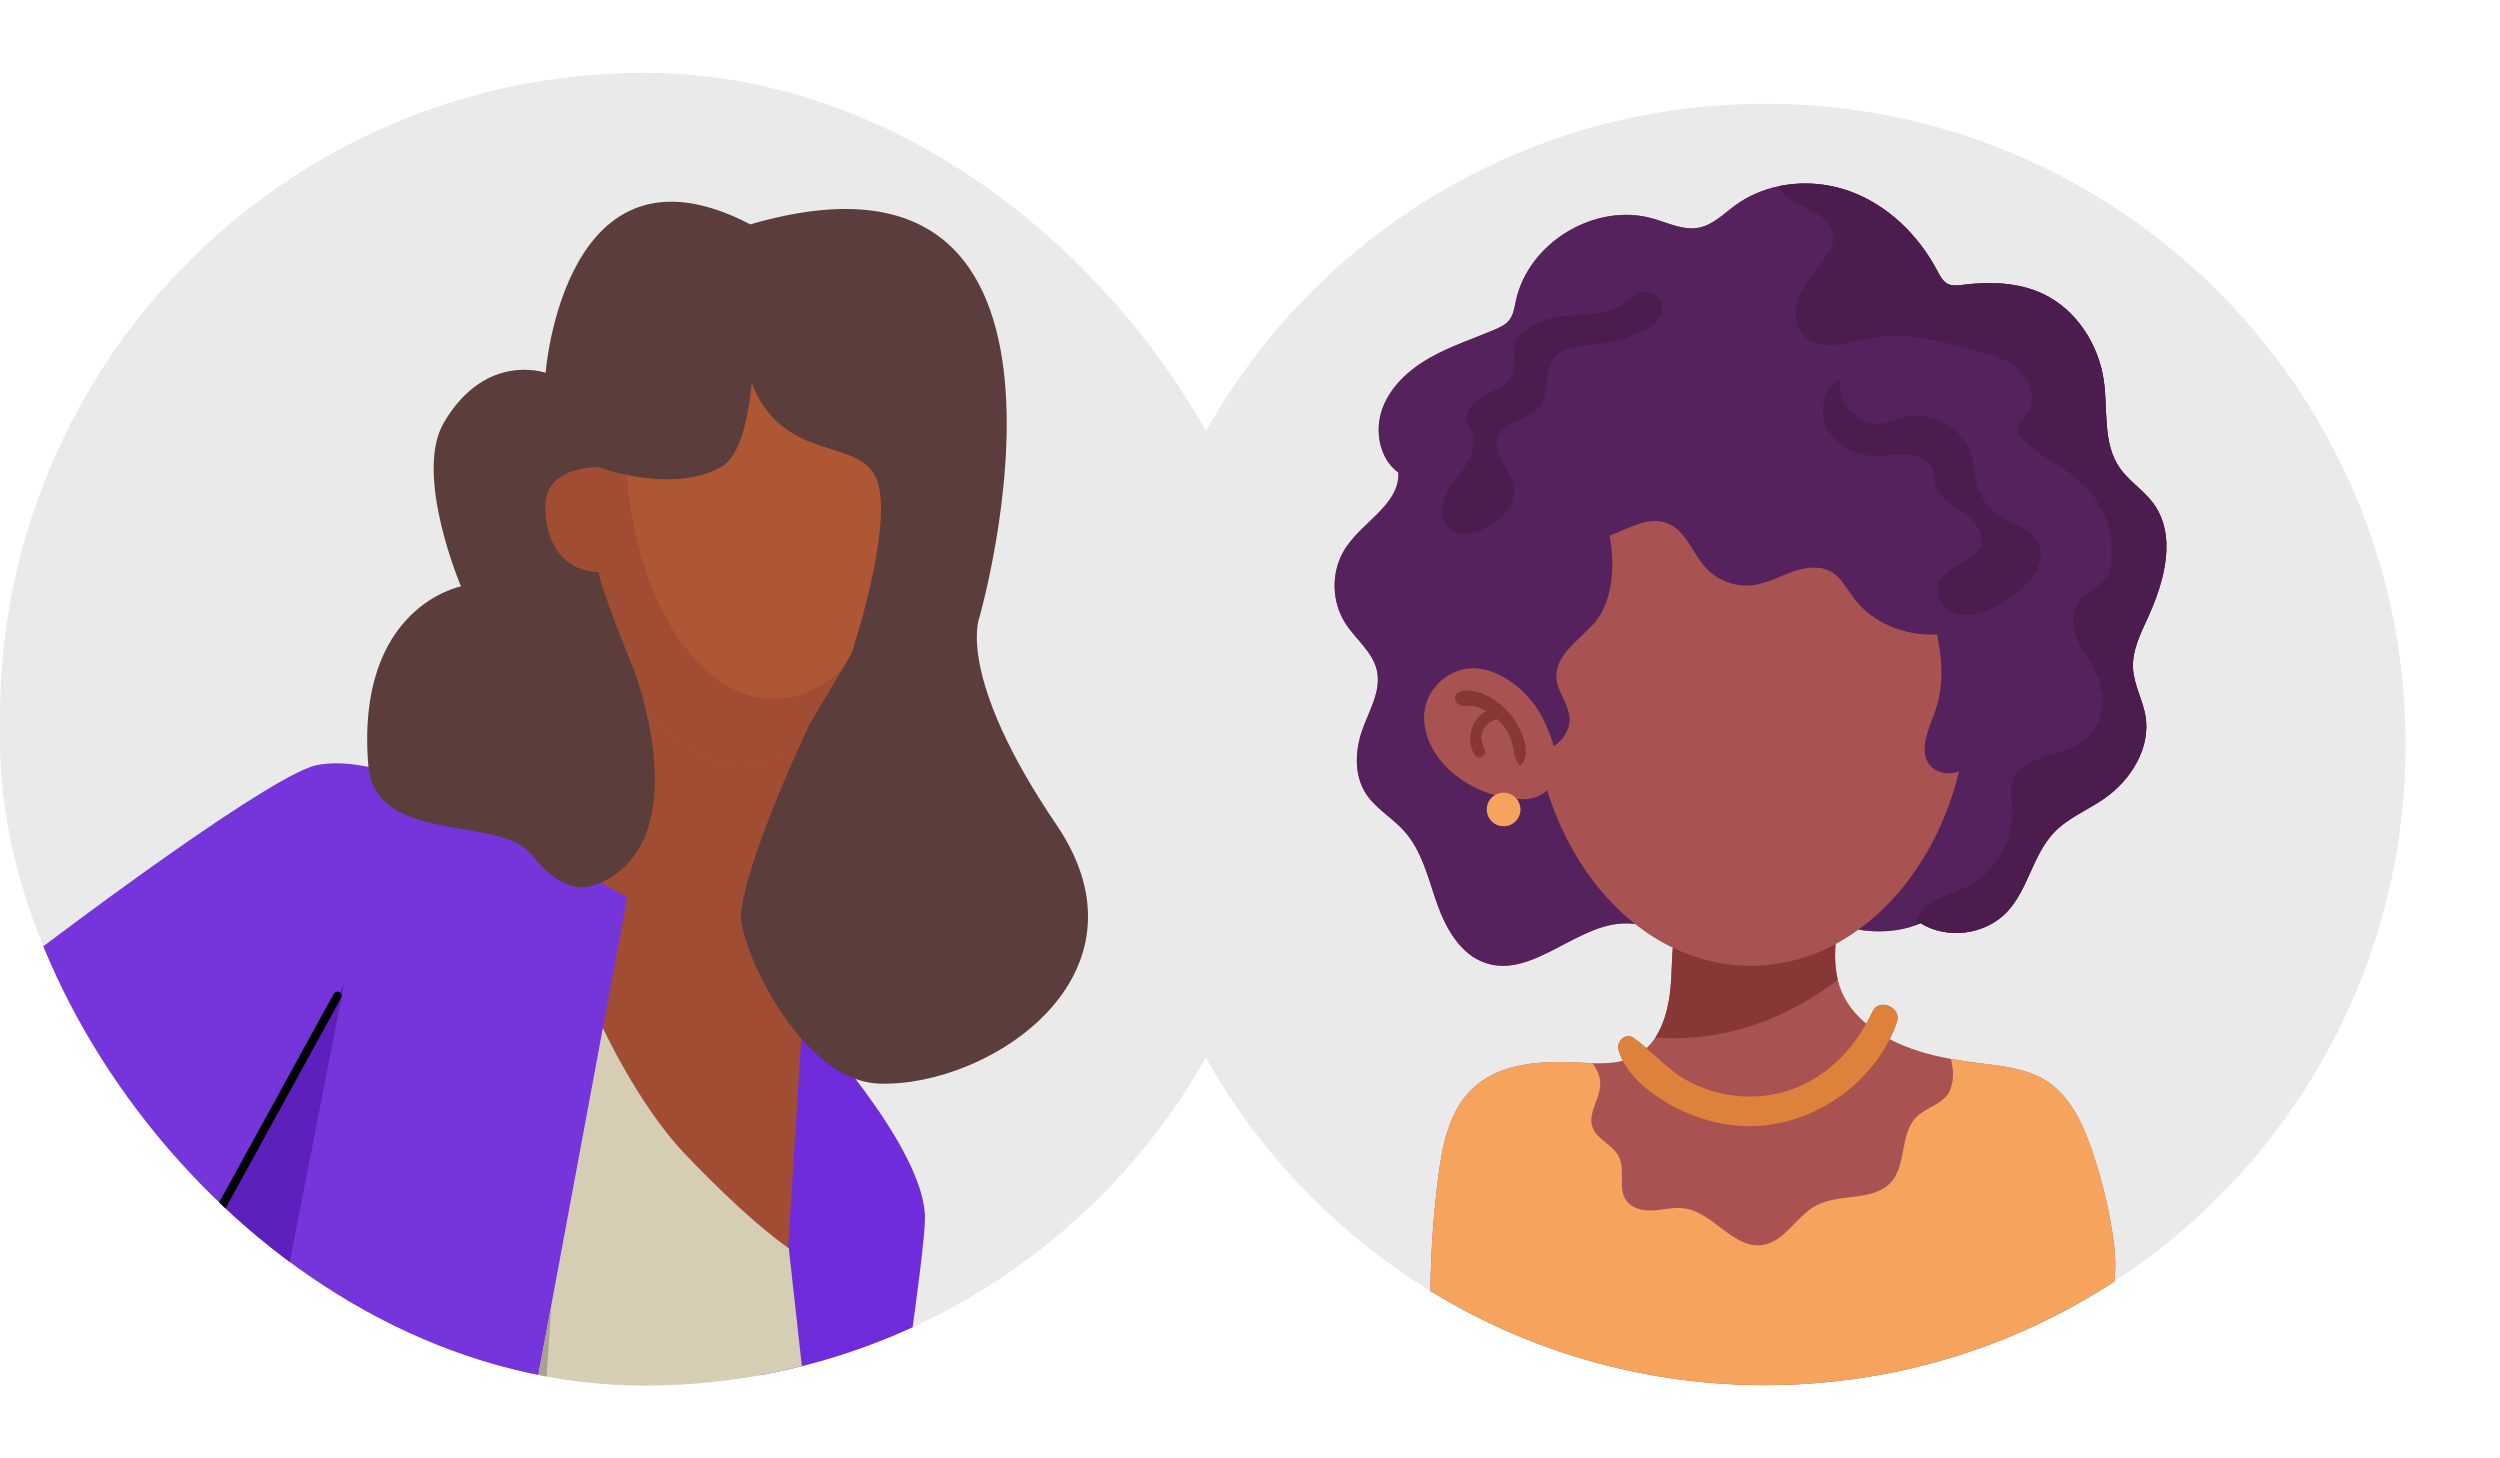 <svg width="84" height="49" viewBox="0 0 84 49" fill="none" xmlns="http://www.w3.org/2000/svg">
<g clip-path="url(#clip0_2334_818)">
<rect y="2.447" width="43.305" height="44.107" rx="21.652" fill="#EAEAEA"/>
<path d="M31.078 40.948C31.107 38.523 26.94 34.105 26.94 34.105L23.388 64.203L27.49 65.098C27.49 65.098 31.048 43.373 31.078 40.948Z" fill="#702BDA"/>
<path d="M19.258 29.527L21.135 21.978L27.706 22.448L26.464 42.217C26.464 42.217 19.14 37.232 19.258 29.527Z" fill="#A04D33"/>
<path d="M29.887 17C29.887 21.811 27.655 25.71 24.902 25.71C22.149 25.71 19.918 21.811 19.918 17C19.918 12.19 22.149 10.191 24.902 10.191C27.655 10.191 29.887 12.19 29.887 17Z" fill="#AE5735"/>
<path d="M25.995 23.477C23.242 23.477 21.011 19.578 21.011 14.767C21.011 13.624 21.138 12.642 21.367 11.806C20.471 12.907 19.918 14.605 19.918 17.001C19.918 21.811 22.149 25.711 24.902 25.711C26.722 25.711 28.313 24.006 29.183 21.462C28.319 22.72 27.208 23.477 25.995 23.477Z" fill="#A04D33"/>
<path d="M29.153 65.823L26.503 41.941C26.503 41.941 25.25 41.122 23 38.758C21.461 37.141 20.261 34.547 20.261 34.547L14.731 64.263L29.153 65.823Z" fill="#D6CEB4"/>
<path d="M25.209 7.539C25.209 7.539 24.754 11.492 25.209 12.747C26.277 15.695 29.016 14.585 29.498 16.228C29.981 17.871 28.603 21.978 28.603 21.978L27.2 24.337C27.2 24.337 25.085 28.773 24.896 30.709C24.802 31.674 26.836 36.326 29.556 36.41C33.245 36.523 38.932 32.774 35.496 27.711C32.097 22.704 32.905 20.756 32.905 20.756C32.905 20.756 37.751 3.891 25.209 7.539Z" fill="#5B3E3B"/>
<path d="M-9.336 79.904L7.487 40.457L16.706 27.712L21.075 30.15L10.585 86.527L-9.336 79.904Z" fill="#7634DB"/>
<path d="M17.469 28.223C17.469 28.223 13.297 25.177 10.638 25.709C7.978 26.241 -13.664 43.137 -13.925 45.119C-14.185 47.101 -1.618 66.292 -1.618 66.292L6.622 57.426L-0.574 47.101L8.917 39.278L17.469 28.223Z" fill="#7634DB"/>
<path d="M25.211 7.539C25.211 7.539 25.906 14.771 24.224 15.695C22.543 16.62 20.111 15.695 20.111 15.695C20.111 15.695 20.04 18.695 20.111 19.222C20.183 19.749 21.148 22.148 21.278 22.461C21.408 22.773 23.388 28.179 20.193 29.656C19.615 29.922 18.879 29.996 17.836 28.692C16.793 27.389 12.591 28.405 12.374 25.709C11.943 20.375 15.49 19.703 15.49 19.703C15.49 19.703 13.886 15.943 14.916 14.195C16.324 11.805 18.332 12.526 18.332 12.526C18.332 12.526 18.963 4.28 25.211 7.539Z" fill="#5B3E3B"/>
<path d="M20.105 15.696C20.133 15.696 20.16 15.698 20.187 15.7V19.216C20.16 19.219 20.133 19.222 20.105 19.222C19.43 19.222 18.326 18.783 18.326 16.99C18.326 15.939 19.43 15.696 20.105 15.696Z" fill="#A04D33"/>
<path d="M2.671 51.754L7.49 40.456L11.564 33.049L6.919 56.809L2.671 51.754Z" fill="#5E20BD"/>
<path d="M7.408 40.757C7.385 40.757 7.361 40.751 7.339 40.739C7.27 40.701 7.245 40.615 7.283 40.546L11.211 33.394C11.249 33.325 11.336 33.3 11.405 33.338C11.474 33.376 11.499 33.462 11.461 33.531L7.533 40.683C7.507 40.73 7.458 40.757 7.408 40.757Z" fill="black"/>
<path d="M18.53 43.852L17.112 64.221L14.732 64.262L18.53 43.852Z" fill="#A8A18C"/>
</g>
<path d="M59.3 3.486C47.411 3.486 37.772 13.123 37.772 25.014C37.772 31.576 40.708 37.451 45.338 41.399C45.738 41.742 46.153 42.07 46.579 42.382C46.953 42.656 47.336 42.919 47.727 43.169C47.839 43.24 47.949 43.309 48.062 43.377C48.072 43.384 48.083 43.391 48.094 43.398C48.123 43.415 48.151 43.433 48.18 43.449C48.219 43.474 48.259 43.497 48.299 43.52C49.127 44.014 49.989 44.453 50.883 44.834C51 44.883 51.116 44.932 51.234 44.979C51.412 45.051 51.591 45.122 51.772 45.187H51.773C51.853 45.217 51.934 45.247 52.014 45.275C52.137 45.32 52.262 45.364 52.387 45.406V45.407C52.462 45.433 52.535 45.457 52.61 45.48H52.611C52.686 45.505 52.761 45.529 52.836 45.553C52.91 45.577 52.985 45.6 53.06 45.622C53.136 45.646 53.212 45.669 53.289 45.691C53.437 45.734 53.587 45.775 53.738 45.815C55.512 46.289 57.376 46.541 59.3 46.541C61.388 46.541 63.405 46.244 65.314 45.69C65.383 45.669 65.451 45.649 65.521 45.629C65.608 45.603 65.693 45.577 65.779 45.55C65.844 45.529 65.909 45.508 65.974 45.486C66.006 45.476 66.037 45.465 66.068 45.455C66.102 45.445 66.136 45.433 66.169 45.422C66.193 45.414 66.219 45.406 66.243 45.396C66.351 45.359 66.458 45.323 66.565 45.283C66.655 45.252 66.745 45.22 66.834 45.186C66.876 45.169 66.92 45.153 66.962 45.137C67.36 44.986 67.751 44.823 68.137 44.649C68.662 44.413 69.175 44.156 69.676 43.88V43.879L69.698 43.867C69.924 43.742 70.148 43.612 70.368 43.478C70.593 43.343 70.816 43.205 71.036 43.061C71.32 42.877 71.599 42.686 71.873 42.487C72.225 42.235 72.57 41.971 72.906 41.697C77.741 37.75 80.828 31.741 80.828 25.014C80.828 13.123 71.19 3.486 59.3 3.486Z" fill="#EAEAEA"/>
<path d="M72.344 16.903C72.014 16.459 71.516 16.157 71.205 15.698C70.651 14.877 70.825 13.79 70.69 12.809C70.519 11.578 69.769 10.408 68.648 9.876C67.82 9.485 66.865 9.456 65.957 9.571C65.789 9.593 65.612 9.617 65.457 9.545C65.278 9.461 65.18 9.267 65.087 9.091C64.458 7.898 63.427 6.892 62.16 6.43C61.399 6.153 60.554 6.091 59.764 6.258C59.24 6.368 58.74 6.58 58.305 6.898C57.917 7.182 57.561 7.553 57.09 7.648C56.568 7.754 56.053 7.491 55.54 7.344C53.609 6.788 51.351 8.145 50.932 10.112C50.884 10.337 50.852 10.578 50.709 10.758C50.587 10.912 50.4 10.999 50.219 11.075C49.489 11.386 48.728 11.632 48.039 12.024C47.349 12.416 46.72 12.983 46.448 13.728C46.176 14.474 46.346 15.414 46.987 15.88C47.029 17.006 45.66 17.577 45.12 18.565C44.724 19.291 44.755 20.23 45.196 20.928C45.542 21.476 46.125 21.898 46.265 22.532C46.415 23.208 46.009 23.865 45.776 24.518C45.531 25.212 45.491 26.027 45.884 26.649C46.209 27.162 46.773 27.468 47.178 27.92C47.778 28.586 47.984 29.504 48.281 30.349C48.579 31.195 49.07 32.077 49.921 32.358C51.566 32.902 53.096 30.873 54.823 31.034C54.862 31.037 54.901 31.042 54.94 31.048C55.338 31.362 55.761 31.629 56.205 31.843C56.198 31.929 56.193 32.016 56.188 32.103C56.188 32.109 56.188 32.115 56.188 32.121C56.184 32.184 56.181 32.247 56.178 32.311C56.177 32.332 56.176 32.353 56.175 32.375C56.169 32.534 56.162 32.693 56.154 32.85C56.153 32.875 56.152 32.901 56.15 32.925C56.125 33.368 56.056 33.835 55.909 34.258C55.836 34.468 55.745 34.667 55.629 34.847C55.625 34.852 55.622 34.859 55.618 34.864C55.618 34.865 55.618 34.865 55.618 34.865C55.533 34.994 55.434 35.112 55.322 35.216C55.182 35.096 55.039 34.979 54.885 34.87C54.629 34.69 54.313 34.987 54.381 35.258C54.415 35.39 54.466 35.517 54.529 35.641C54.2 35.725 53.85 35.736 53.499 35.724C53.34 35.718 53.181 35.71 53.025 35.7C51.773 35.635 50.383 35.713 49.476 36.578C48.695 37.32 48.465 38.46 48.327 39.526C48.162 40.803 48.073 42.09 48.062 43.376C48.072 43.383 48.084 43.39 48.094 43.397C48.123 43.414 48.151 43.432 48.18 43.448C48.219 43.473 48.259 43.496 48.3 43.519C49.127 44.014 49.989 44.452 50.883 44.833C51 44.882 51.116 44.931 51.234 44.978C51.412 45.05 51.591 45.121 51.772 45.186H51.773C51.853 45.216 51.934 45.246 52.014 45.274C52.137 45.319 52.262 45.363 52.387 45.405V45.406C52.462 45.432 52.535 45.456 52.61 45.48H52.612C52.686 45.504 52.761 45.528 52.836 45.551C52.91 45.576 52.985 45.599 53.06 45.621C53.136 45.645 53.212 45.668 53.289 45.69C53.438 45.734 53.587 45.774 53.738 45.814C55.512 46.288 57.376 46.541 59.3 46.541C61.388 46.541 63.405 46.243 65.314 45.689C65.383 45.668 65.451 45.648 65.521 45.628C65.608 45.602 65.693 45.576 65.779 45.549C65.844 45.528 65.909 45.507 65.974 45.485C66.006 45.475 66.037 45.465 66.068 45.454C66.102 45.444 66.136 45.432 66.169 45.421C66.193 45.413 66.219 45.405 66.243 45.395C66.351 45.359 66.458 45.322 66.565 45.282C66.655 45.251 66.745 45.219 66.834 45.185C66.877 45.168 66.92 45.152 66.962 45.136C67.36 44.985 67.751 44.822 68.137 44.648C68.662 44.412 69.175 44.155 69.677 43.879V43.878L69.698 43.866C69.924 43.741 70.148 43.611 70.368 43.477C70.594 43.343 70.816 43.204 71.037 43.06C71.118 42.491 71.056 41.904 70.963 41.333C70.814 40.422 70.588 39.522 70.289 38.649C69.985 37.757 69.562 36.84 68.772 36.328C68.115 35.904 67.303 35.821 66.526 35.725C66.203 35.684 65.877 35.638 65.553 35.58C64.833 35.448 64.126 35.25 63.493 34.917C63.588 34.726 63.671 34.529 63.739 34.326C63.898 33.853 63.139 33.52 62.923 33.982C62.857 34.124 62.784 34.262 62.707 34.398C62.161 33.938 61.876 33.449 61.748 32.922C61.746 32.913 61.744 32.904 61.742 32.895C61.726 32.825 61.712 32.755 61.701 32.684C61.69 32.616 61.683 32.548 61.676 32.479C61.674 32.455 61.67 32.432 61.669 32.408C61.667 32.382 61.666 32.355 61.665 32.329C61.662 32.267 61.659 32.205 61.658 32.142C61.658 32.11 61.659 32.077 61.66 32.045C61.66 31.986 61.661 31.927 61.664 31.868C61.664 31.855 61.665 31.842 61.666 31.829C61.667 31.794 61.671 31.757 61.673 31.721C61.94 31.579 62.197 31.415 62.446 31.235C63.066 31.346 63.799 31.299 64.355 31.09C64.415 31.068 64.472 31.043 64.528 31.017C65.425 31.576 66.706 31.411 67.432 30.642C68.147 29.887 68.297 28.725 69.014 27.972C69.479 27.483 70.131 27.224 70.687 26.842C71.593 26.219 72.271 25.135 72.086 24.051C71.995 23.515 71.704 23.021 71.669 22.478C71.631 21.873 71.915 21.3 72.168 20.749C72.732 19.523 73.148 17.987 72.344 16.903Z" fill="#A85351"/>
<path d="M72.344 16.903C72.014 16.459 71.516 16.157 71.205 15.698C70.651 14.877 70.825 13.79 70.69 12.809C70.519 11.578 69.769 10.408 68.648 9.876C67.82 9.485 66.865 9.456 65.957 9.571C65.789 9.593 65.612 9.617 65.457 9.545C65.278 9.461 65.18 9.267 65.087 9.091C64.458 7.898 63.427 6.892 62.16 6.43C61.399 6.153 60.554 6.091 59.764 6.258C59.24 6.368 58.74 6.58 58.305 6.898C57.917 7.182 57.561 7.553 57.09 7.648C56.568 7.754 56.053 7.491 55.54 7.344C53.609 6.788 51.351 8.145 50.932 10.112C50.884 10.337 50.852 10.578 50.709 10.758C50.587 10.912 50.4 10.999 50.219 11.075C49.489 11.386 48.728 11.632 48.039 12.024C47.349 12.416 46.72 12.983 46.448 13.728C46.176 14.474 46.346 15.414 46.987 15.88C47.029 17.006 45.66 17.577 45.12 18.565C44.724 19.291 44.755 20.23 45.196 20.928C45.542 21.476 46.125 21.898 46.265 22.532C46.415 23.208 46.009 23.865 45.776 24.518C45.531 25.212 45.491 26.027 45.884 26.649C46.209 27.162 46.773 27.468 47.178 27.92C47.778 28.586 47.984 29.504 48.281 30.349C48.579 31.195 49.07 32.077 49.921 32.358C51.566 32.902 53.096 30.873 54.823 31.034C54.862 31.037 54.901 31.042 54.94 31.048C53.609 29.997 52.564 28.422 51.984 26.549C51.92 26.612 51.845 26.668 51.757 26.716C51.517 26.848 51.233 26.866 50.96 26.847C51.036 26.943 51.084 27.064 51.084 27.197C51.084 27.509 50.832 27.761 50.52 27.761C50.209 27.761 49.956 27.509 49.956 27.197C49.956 26.993 50.065 26.816 50.227 26.717C49.7 26.57 49.205 26.31 48.79 25.953C48.147 25.398 47.691 24.527 47.901 23.705C48.065 23.061 48.65 22.546 49.309 22.466C50.282 22.347 51.329 23.193 51.775 24.017C51.926 24.297 52.1 24.678 52.204 25.072C52.522 24.872 52.75 24.517 52.736 24.143C52.718 23.666 52.333 23.266 52.297 22.79C52.238 22.025 53.037 21.523 53.552 20.953C54.146 20.295 54.294 19.119 54.082 17.999C54.748 17.75 55.391 17.328 56.027 17.583C56.651 17.833 56.867 18.596 57.324 19.089C57.722 19.519 58.337 19.739 58.918 19.659C59.372 19.597 59.784 19.368 60.216 19.214C60.648 19.059 61.154 18.987 61.547 19.223C61.868 19.415 62.047 19.77 62.268 20.072C62.906 20.941 64.01 21.372 65.088 21.318C65.258 22.227 65.351 23.062 64.948 24.101C64.737 24.645 64.475 25.329 64.88 25.75C65.102 25.98 65.465 26.028 65.773 25.941C65.791 25.936 65.808 25.929 65.826 25.923C65.27 28.189 64.046 30.08 62.446 31.235C63.066 31.346 63.799 31.299 64.355 31.09C64.415 31.068 64.472 31.043 64.528 31.017C65.425 31.576 66.706 31.411 67.432 30.642C68.147 29.887 68.297 28.725 69.014 27.972C69.479 27.483 70.131 27.224 70.687 26.842C71.593 26.219 72.271 25.135 72.086 24.051C71.995 23.515 71.704 23.021 71.67 22.478C71.631 21.873 71.915 21.301 72.168 20.75C72.732 19.523 73.148 17.987 72.344 16.903Z" fill="#56225D"/>
<path d="M70.965 41.333C70.815 40.421 70.59 39.522 70.291 38.648C69.987 37.757 69.564 36.84 68.773 36.328C68.117 35.904 67.305 35.821 66.528 35.725C66.204 35.684 65.878 35.638 65.555 35.579C65.604 35.861 65.687 36.177 65.533 36.605C65.363 37.076 64.743 37.181 64.389 37.536C63.832 38.095 64.069 39.118 63.548 39.711C62.952 40.387 61.811 40.08 61.019 40.507C60.352 40.864 59.967 41.723 59.22 41.831C58.243 41.974 57.576 40.742 56.598 40.602C56.258 40.553 55.914 40.645 55.572 40.669C55.228 40.69 54.841 40.62 54.643 40.338C54.349 39.927 54.621 39.317 54.395 38.864C54.193 38.459 53.646 38.291 53.503 37.862C53.351 37.401 53.748 36.938 53.768 36.454C53.779 36.182 53.672 35.934 53.5 35.723C53.341 35.718 53.182 35.71 53.026 35.7C51.775 35.635 50.385 35.712 49.477 36.578C48.696 37.32 48.467 38.459 48.328 39.526C48.164 40.803 48.074 42.09 48.063 43.376C48.074 43.383 48.085 43.39 48.096 43.397C48.124 43.414 48.153 43.432 48.181 43.448C48.221 43.473 48.26 43.496 48.301 43.519C49.128 44.013 49.991 44.452 50.885 44.833C51.002 44.881 51.117 44.93 51.236 44.978C51.413 45.05 51.593 45.12 51.774 45.186H51.775C51.855 45.216 51.935 45.245 52.015 45.274C52.139 45.319 52.264 45.362 52.389 45.404V45.406C52.464 45.432 52.537 45.456 52.612 45.479H52.613C52.688 45.504 52.763 45.528 52.837 45.551C52.912 45.576 52.987 45.599 53.062 45.62C53.138 45.645 53.214 45.668 53.291 45.69C53.439 45.733 53.589 45.774 53.739 45.813C55.514 46.288 57.378 46.54 59.301 46.54C61.389 46.54 63.407 46.243 65.316 45.688C65.385 45.668 65.453 45.648 65.522 45.627C65.609 45.601 65.695 45.576 65.78 45.548C65.846 45.528 65.911 45.506 65.976 45.485C66.007 45.475 66.038 45.464 66.07 45.453C66.104 45.444 66.138 45.432 66.17 45.421C66.195 45.413 66.221 45.404 66.245 45.395C66.352 45.358 66.46 45.322 66.567 45.282C66.657 45.251 66.746 45.218 66.836 45.184C66.878 45.168 66.922 45.152 66.964 45.136C67.362 44.985 67.753 44.822 68.139 44.648C68.663 44.411 69.177 44.155 69.678 43.879V43.877L69.7 43.865C69.925 43.74 70.15 43.611 70.37 43.477C70.595 43.342 70.818 43.204 71.038 43.06C71.12 42.49 71.057 41.903 70.965 41.333Z" fill="#F6A45D"/>
<path d="M55.672 34.868C57.421 34.984 59.193 34.529 60.694 33.631C61.037 33.426 61.403 33.188 61.748 32.923C61.746 32.914 61.745 32.905 61.743 32.895C61.727 32.826 61.713 32.755 61.702 32.684C61.691 32.617 61.684 32.548 61.677 32.479C61.675 32.455 61.671 32.432 61.67 32.408C61.668 32.382 61.667 32.356 61.666 32.33C61.663 32.268 61.66 32.206 61.659 32.143C61.659 32.11 61.66 32.078 61.66 32.045C61.661 31.986 61.662 31.928 61.665 31.868C61.665 31.855 61.666 31.842 61.666 31.829C61.668 31.794 61.672 31.758 61.674 31.722C60.796 32.191 59.831 32.451 58.818 32.451C57.898 32.451 57.017 32.235 56.206 31.843C56.199 31.93 56.194 32.016 56.189 32.103C56.189 32.109 56.189 32.115 56.188 32.121C56.185 32.184 56.182 32.248 56.179 32.311C56.171 32.492 56.164 32.672 56.155 32.851C56.154 32.876 56.152 32.901 56.151 32.926C56.126 33.368 56.056 33.836 55.91 34.259C55.834 34.475 55.74 34.681 55.619 34.865C55.637 34.866 55.654 34.867 55.672 34.868Z" fill="#873736"/>
<path d="M50.754 24.008C50.382 23.552 49.678 23.079 49.063 23.232C48.968 23.256 48.881 23.361 48.888 23.463C48.897 23.589 48.944 23.647 49.063 23.693C49.19 23.742 49.369 23.696 49.508 23.727C49.66 23.761 49.804 23.823 49.939 23.899C49.447 24.116 49.231 24.88 49.543 25.352C49.6 25.438 49.717 25.481 49.81 25.422C49.824 25.414 49.837 25.403 49.849 25.392C49.915 25.333 49.919 25.229 49.88 25.156C49.763 24.937 49.726 24.7 49.858 24.477C49.961 24.303 50.125 24.224 50.301 24.161C50.492 24.337 50.644 24.549 50.748 24.793C50.868 25.075 50.849 25.43 51.025 25.673C51.046 25.704 51.095 25.72 51.124 25.686C51.499 25.245 51.059 24.382 50.754 24.008Z" fill="#873736"/>
<path d="M60.894 7.084C61.254 7.273 61.613 7.589 61.608 7.996C61.604 8.229 61.481 8.441 61.346 8.631C61.061 9.038 60.708 9.403 60.499 9.854C60.291 10.305 60.259 10.887 60.592 11.257C61.123 11.849 62.074 11.516 62.857 11.366C64.028 11.144 65.227 11.459 66.378 11.771C66.899 11.913 67.442 12.066 67.84 12.433C68.238 12.798 68.432 13.446 68.122 13.889C68 14.065 67.802 14.217 67.803 14.431C67.805 14.589 67.919 14.723 68.034 14.83C68.627 15.388 69.412 15.709 69.999 16.273C70.661 16.912 71.02 17.853 70.951 18.771C70.936 18.981 70.897 19.194 70.787 19.373C70.556 19.744 70.068 19.888 69.822 20.249C69.555 20.642 69.648 21.182 69.857 21.609C70.064 22.037 70.373 22.415 70.537 22.861C70.804 23.593 70.591 24.512 69.947 24.951C69.56 25.216 69.077 25.287 68.631 25.433C68.186 25.579 67.725 25.855 67.606 26.309C67.537 26.573 67.596 26.851 67.615 27.124C67.693 28.206 67.066 29.307 66.095 29.792C65.671 30.003 65.191 30.108 64.809 30.39C64.585 30.556 64.406 30.821 64.355 31.09C64.415 31.068 64.472 31.043 64.527 31.017C65.425 31.576 66.706 31.411 67.432 30.642C68.147 29.887 68.296 28.725 69.013 27.972C69.479 27.483 70.13 27.224 70.687 26.842C71.593 26.219 72.271 25.135 72.086 24.051C71.995 23.515 71.703 23.021 71.669 22.478C71.631 21.873 71.915 21.3 72.168 20.749C72.732 19.523 73.147 17.987 72.344 16.903C72.014 16.459 71.515 16.157 71.205 15.698C70.651 14.877 70.825 13.79 70.69 12.809C70.519 11.578 69.769 10.408 68.648 9.876C67.82 9.485 66.865 9.456 65.957 9.571C65.789 9.593 65.611 9.617 65.457 9.545C65.278 9.461 65.18 9.267 65.087 9.091C64.457 7.898 63.427 6.892 62.16 6.43C61.399 6.153 60.554 6.091 59.764 6.258C59.78 6.326 59.82 6.389 59.866 6.445C60.125 6.758 60.534 6.894 60.894 7.084Z" fill="#4B1C4D"/>
<path d="M63.164 15.324C63.501 15.314 63.837 15.237 64.172 15.271C64.507 15.304 64.861 15.487 64.956 15.811C64.999 15.957 64.984 16.114 65.016 16.263C65.157 16.903 66.035 17.061 66.39 17.613C67.038 18.619 65.854 18.82 65.373 19.275C64.863 19.758 65.151 20.47 65.763 20.63C66.883 20.924 69.457 19.081 68.275 17.944C68.142 17.816 67.967 17.745 67.799 17.669C67.235 17.413 66.677 17.027 66.468 16.444C66.346 16.102 66.356 15.728 66.265 15.377C66.024 14.446 64.98 13.805 64.041 14.009C63.745 14.073 63.465 14.209 63.163 14.236C62.377 14.308 61.654 13.467 61.842 12.7C61.243 13.016 61.086 13.885 61.429 14.469C61.772 15.052 62.488 15.345 63.164 15.324Z" fill="#4B1C4D"/>
<path d="M48.703 17.756C49.043 18.056 49.578 17.927 49.977 17.712C50.458 17.452 50.923 17 50.879 16.456C50.829 15.822 50.106 15.28 50.328 14.685C50.539 14.119 51.397 14.122 51.755 13.636C52.067 13.211 51.884 12.573 52.164 12.126C52.514 11.567 53.32 11.621 53.973 11.521C54.337 11.466 54.688 11.342 55.028 11.199C55.255 11.104 55.485 10.997 55.654 10.817C55.988 10.462 55.908 9.919 55.393 9.83C55.032 9.768 54.888 9.986 54.627 10.177C53.836 10.755 52.643 10.428 51.723 10.822C51.358 10.977 50.984 11.226 50.895 11.611C50.825 11.912 50.944 12.238 50.845 12.53C50.718 12.905 50.298 13.073 49.942 13.246C49.586 13.418 49.206 13.738 49.282 14.126C49.312 14.277 49.41 14.406 49.465 14.55C49.606 14.921 49.452 15.34 49.234 15.671C49.017 16.002 48.733 16.293 48.571 16.654C48.41 17.016 48.406 17.494 48.703 17.756Z" fill="#4B1C4D"/>
<path d="M56.387 37.26C57.312 37.717 58.352 37.927 59.381 37.803C61.095 37.594 62.715 36.472 63.49 34.918C63.585 34.727 63.669 34.529 63.737 34.326C63.896 33.853 63.136 33.521 62.921 33.982C62.855 34.125 62.781 34.263 62.705 34.398C61.969 35.7 60.771 36.667 59.218 36.824C58.396 36.907 57.548 36.74 56.809 36.372C56.218 36.077 55.795 35.627 55.319 35.217C55.18 35.097 55.036 34.98 54.882 34.871C54.626 34.691 54.31 34.988 54.379 35.258C54.412 35.39 54.464 35.518 54.526 35.641C54.893 36.361 55.707 36.925 56.387 37.26Z" fill="#DD813B"/>
<path d="M49.958 27.197C49.958 27.509 50.21 27.761 50.522 27.761C50.833 27.761 51.086 27.509 51.086 27.197C51.086 27.064 51.038 26.944 50.961 26.847C50.858 26.718 50.7 26.633 50.522 26.633C50.414 26.633 50.314 26.665 50.228 26.717C50.066 26.817 49.958 26.993 49.958 27.197Z" fill="#F6A45D"/>
<defs>
<clipPath id="clip0_2334_818">
<rect y="2.447" width="43.305" height="44.107" rx="21.652" fill="white"/>
</clipPath>
</defs>
</svg>
